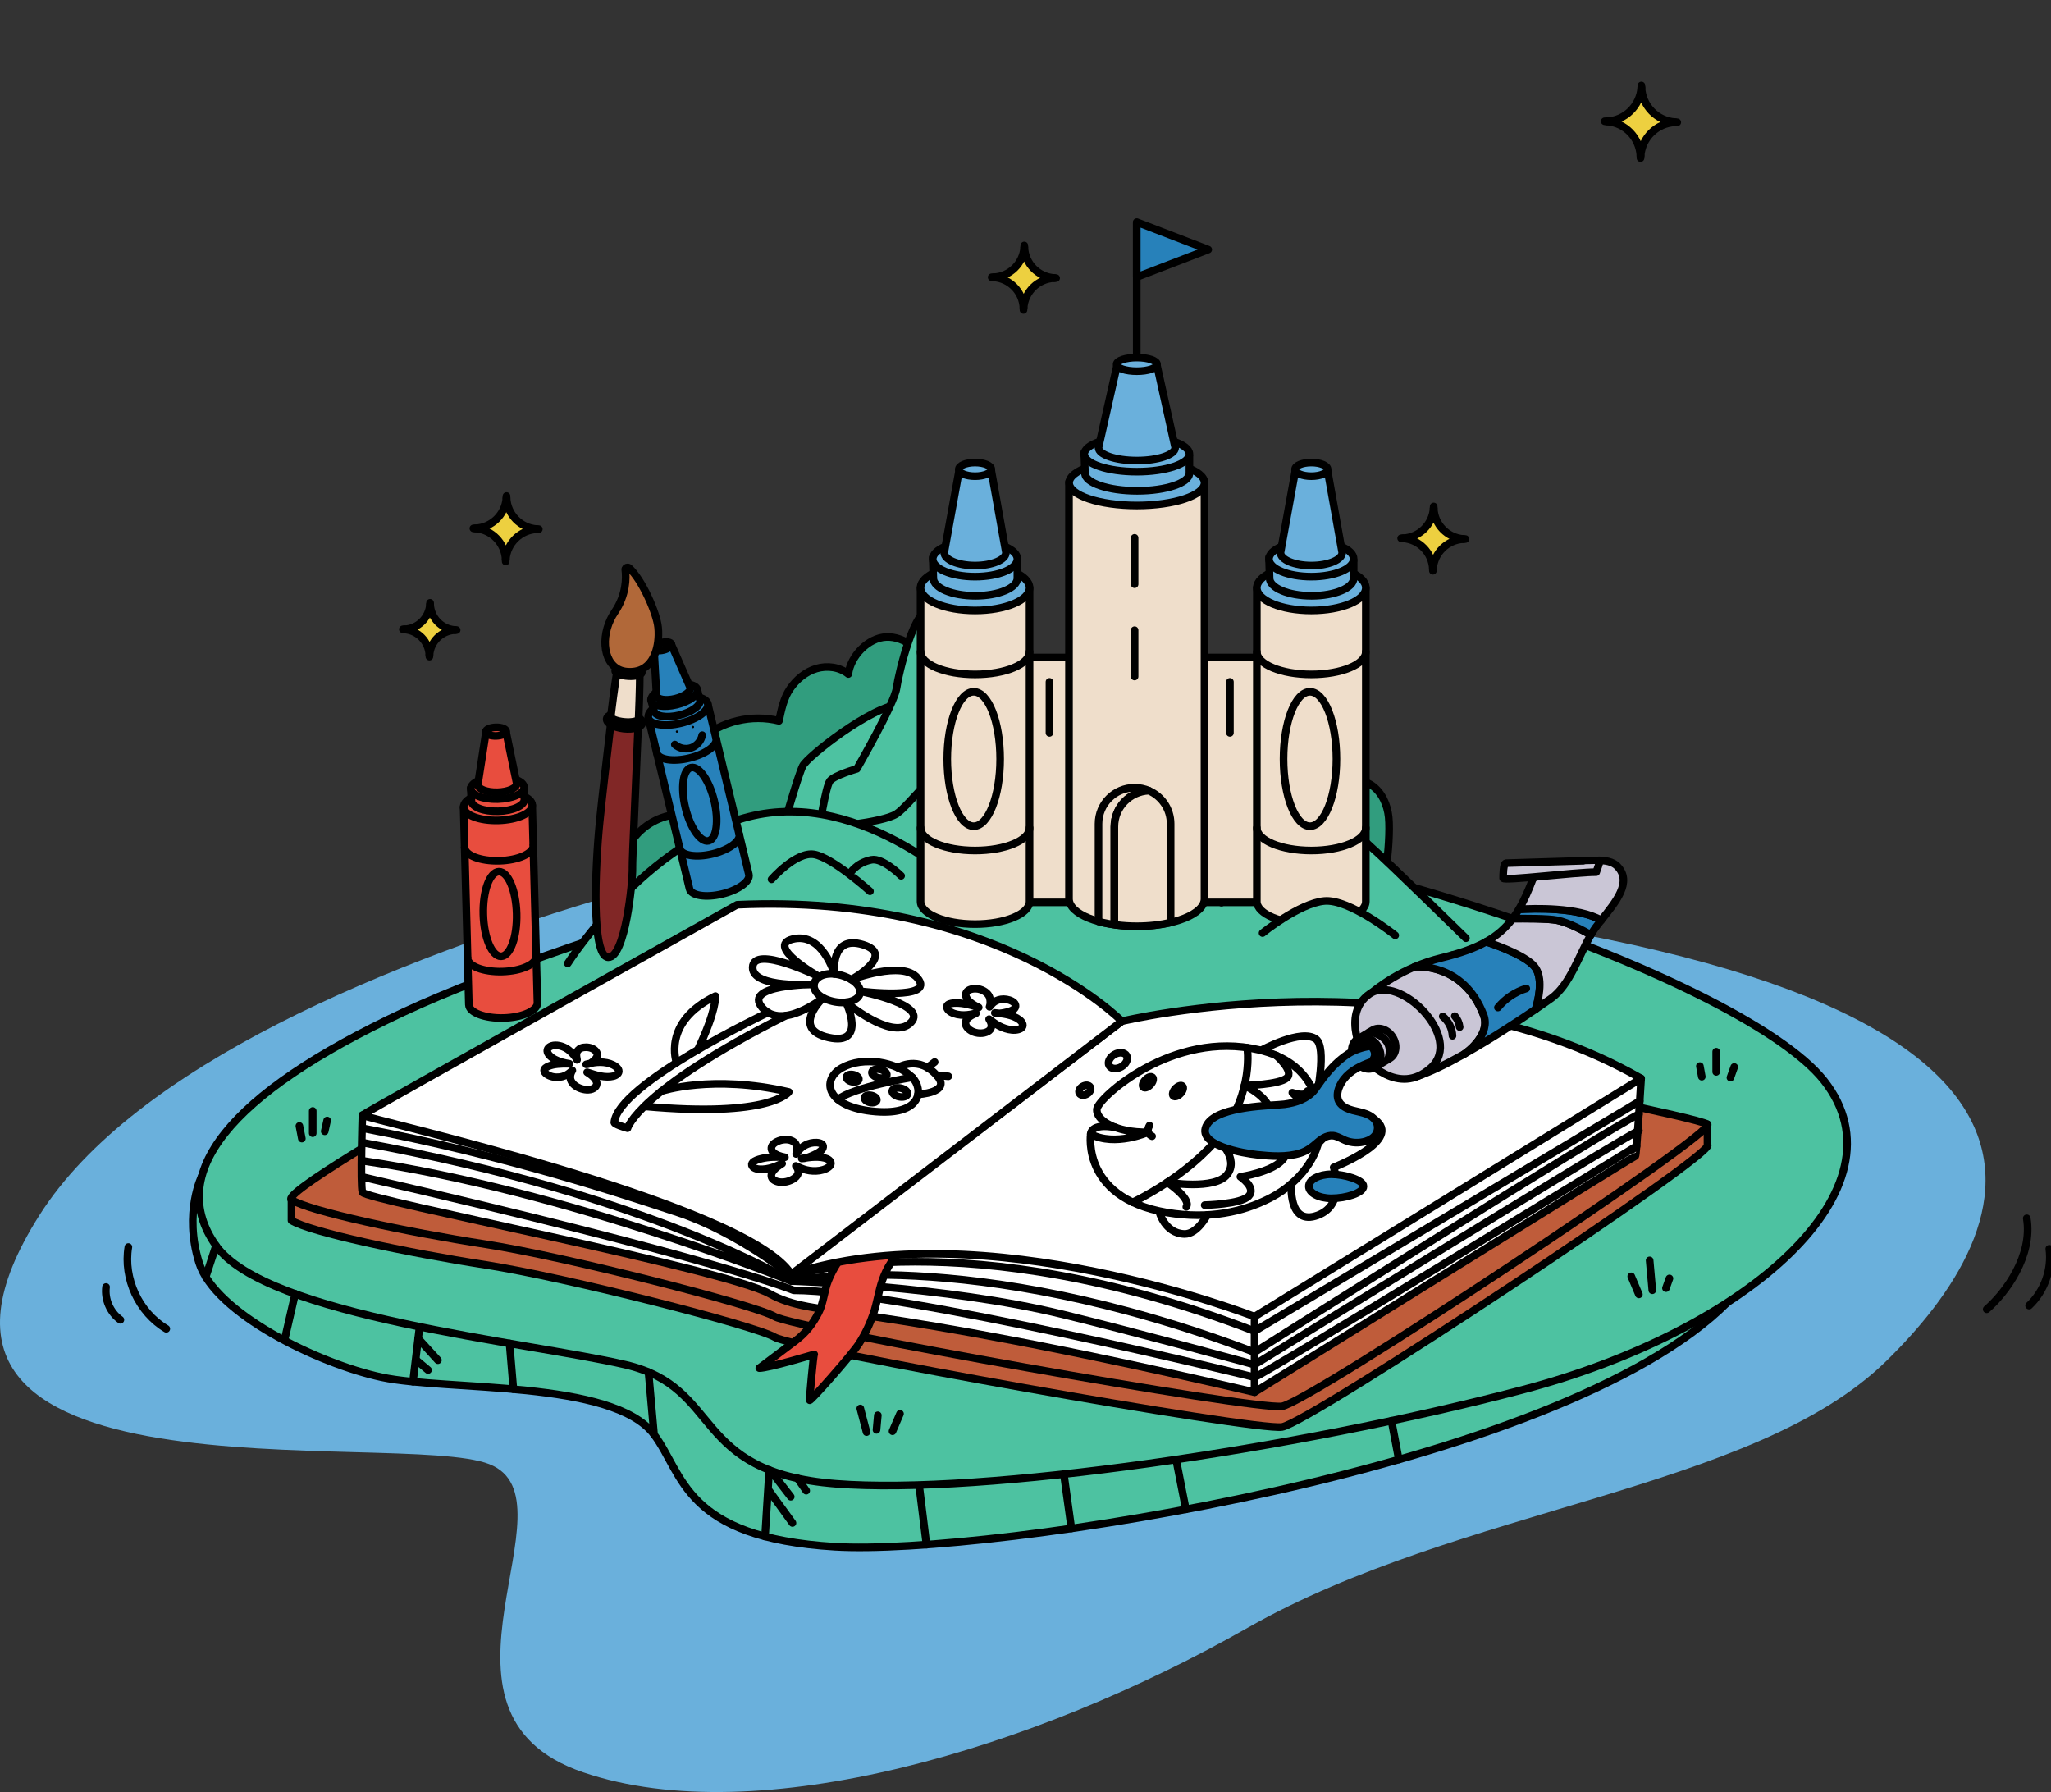 <svg width="538" height="470" viewBox="0 0 538 470" fill="none" xmlns="http://www.w3.org/2000/svg">
<rect x="0" y="0" width="538" height="470" fill="#333333" stroke="none"/>
<g clip-path="url(#clip0_136_451)">
<path id="coloring-coast-island-wave" d="M277.028 208.688C277.028 208.688 60.07 240.409 10.363 318.684C-39.345 396.965 104.636 374.667 128.355 384.011C152.069 393.356 107.042 449.213 152.957 464.827C198.873 480.441 271.478 458.683 327.282 426.92C383.086 395.158 459.85 391.05 494.677 357.071C529.497 323.092 564.096 258.089 353.282 236.241L277.028 208.688Z" fill="#6AB0DC">
    <animateTransform
      attributeName="transform"
      attributeType="XML"
      type="translate"
      values="8,0; 11,0; 8,0; 5,0; 8,0"
      dur="7.2s"
      repeatCount="indefinite"/>
    <animateTransform
      attributeName="transform"
      attributeType="XML"
      type="translate"
      values="0,0; 0,2; 0,0; 0,-2; 0,0"
      dur="9.8s"
      repeatCount="indefinite"
      additive="sum"/>
    <animateTransform
      attributeName="transform"
      attributeType="XML"
      type="rotate"
      values="0 269 335; 0.6 269 335; 0 269 335; -0.6 269 335; 0 269 335"
      dur="12.3s"
      repeatCount="indefinite"
      additive="sum"/>
</path>
<path d="M33.675 327.063C32.295 335.326 36.429 344.232 43.623 348.508" stroke="black" stroke-width="2" stroke-linecap="round" stroke-linejoin="round"/>
<path d="M27.818 337.547C27.404 340.808 28.904 344.243 31.58 346.153" stroke="black" stroke-width="2" stroke-linecap="round" stroke-linejoin="round"/>
<path d="M521.132 343.391C526.197 339.013 533.265 329.29 531.639 319.531" stroke="black" stroke-width="2" stroke-linecap="round" stroke-linejoin="round"/>
<path d="M532.251 342.419C536.242 338.678 538.282 332.954 537.55 327.531" stroke="black" stroke-width="2" stroke-linecap="round" stroke-linejoin="round"/>
<path d="M293.206 206.716C293.884 204.524 295.474 202.632 297.52 201.593C299.566 200.554 302.026 200.368 304.198 201.107C304.162 197.413 307.115 194.188 310.601 192.975C314.087 191.762 318.281 192.999 320.544 195.918C322.074 190.759 326.286 185.937 331.572 184.928C334.681 184.333 338.071 184.82 340.657 186.645C343.243 188.477 344.869 191.744 344.347 194.873C347.102 194.182 350.306 195.035 352.436 196.915C354.566 198.794 355.688 201.755 355.352 204.572C356.876 204.674 358.622 205.136 359.871 206.007C362.535 207.857 363.933 211.124 364.269 214.355C364.605 217.586 364.173 224.12 363.585 227.308C363.585 227.308 338.701 237.572 328.482 236.617C318.263 235.662 293.206 206.722 293.206 206.722V206.716Z" fill="#319D7E" stroke="black" stroke-width="2" stroke-linecap="round" stroke-linejoin="round"/>
<path d="M164.658 236.246C162.51 231.838 162.582 226.415 164.838 222.067C167.094 217.719 171.493 214.542 176.335 213.774C175.555 206.465 178.165 198.784 183.716 193.968C189.266 189.151 197.217 187.26 204.339 189.061C204.945 186.167 205.569 183.086 207.237 180.648C208.905 178.209 211.3 176.197 214.132 175.351C216.964 174.504 220.228 174.93 222.532 176.78C223.121 172.06 227.741 167.249 232.487 167.069C237.234 166.889 241.842 170.534 242.778 175.201C245.91 173.573 249.36 174.222 252.547 175.747C255.733 177.272 258.301 179.837 260.527 182.575C269.456 193.559 273.668 208.255 271.922 222.301L164.646 236.252L164.658 236.246Z" fill="#319D7E" stroke="black" stroke-width="2" stroke-linecap="round" stroke-linejoin="round"/>
<path d="M53.002 308.297C53.002 308.297 48.081 317.942 52.222 331.178C56.362 344.414 83.364 357.626 100.165 361.229C116.966 364.833 160.77 361.83 171.57 376.243C179.359 386.638 179.371 403.268 218.974 405.67C258.577 408.072 409.512 385.57 453.153 341.567C453.153 341.567 268.778 400.265 222.574 379.846C176.371 359.428 175.771 351.621 103.765 338.409C55.81 329.611 53.002 308.297 53.002 308.297Z" fill="#4DC2A1" stroke="black" stroke-width="2" stroke-linecap="round" stroke-linejoin="round"/>
<path d="M256.477 216.201C256.477 216.201 152.069 243.826 105.866 265.446C59.662 287.065 43.461 308.085 56.662 326.702C69.863 345.319 138.268 351.925 164.07 357.93C189.872 363.935 180.871 386.156 219.274 389.158C257.677 392.161 339.883 380.15 399.287 364.536C458.692 348.922 500.695 311.688 478.493 283.462C456.292 255.236 326.682 210.796 256.477 216.201Z" fill="#4DC2A1" stroke="black" stroke-width="2" stroke-linecap="round" stroke-linejoin="round"/>
<path d="M77.424 339.344L74.664 351.319" stroke="black" stroke-width="2" stroke-linecap="round" stroke-linejoin="round"/>
<path d="M110.06 347.969L108.326 362.388" stroke="black" stroke-width="2" stroke-linecap="round" stroke-linejoin="round"/>
<path d="M56.661 326.703L53.967 334.907" stroke="black" stroke-width="2" stroke-linecap="round" stroke-linejoin="round"/>
<path d="M133.66 352.344L134.668 364.349" stroke="black" stroke-width="2" stroke-linecap="round" stroke-linejoin="round"/>
<path d="M170.106 359.875L171.57 376.258" stroke="black" stroke-width="2" stroke-linecap="round" stroke-linejoin="round"/>
<path d="M201.765 385.531L200.679 402.989" stroke="black" stroke-width="2" stroke-linecap="round" stroke-linejoin="round"/>
<path d="M241.104 389.625L243.024 405.131" stroke="black" stroke-width="2" stroke-linecap="round" stroke-linejoin="round"/>
<path d="M279.056 386.625L281.03 400.876" stroke="black" stroke-width="2" stroke-linecap="round" stroke-linejoin="round"/>
<path d="M308.501 382.797L311.069 395.865" stroke="black" stroke-width="2" stroke-linecap="round" stroke-linejoin="round"/>
<path d="M365 372.625L366.927 382.799" stroke="black" stroke-width="2" stroke-linecap="round" stroke-linejoin="round"/>
<path d="M201.765 391L207.874 399.438" stroke="black" stroke-width="2" stroke-linecap="round" stroke-linejoin="round"/>
<path d="M202.473 386.156L207.418 392.552" stroke="black" stroke-width="2" stroke-linecap="round" stroke-linejoin="round"/>
<path d="M209.169 387.688L211.474 390.967" stroke="black" stroke-width="2" stroke-linecap="round" stroke-linejoin="round"/>
<path d="M109.688 351.063L114.866 356.738" stroke="black" stroke-width="2" stroke-linecap="round" stroke-linejoin="round"/>
<path d="M109.19 356.719L112.28 359.325" stroke="black" stroke-width="2" stroke-linecap="round" stroke-linejoin="round"/>
<path d="M205.774 215.892C205.774 215.892 209.374 203.28 210.574 200.878C211.774 198.476 228.588 185.096 236.376 184.663C247.177 184.063 280.179 224.299 291.58 232.707" fill="#4DC2A1"/>
<path d="M205.774 215.892C205.774 215.892 209.374 203.28 210.574 200.878C211.774 198.476 228.588 185.096 236.376 184.663C247.177 184.063 280.179 224.299 291.58 232.707" stroke="black" stroke-width="2" stroke-linecap="round" stroke-linejoin="round"/>
<path d="M384.527 246.072C384.527 246.072 364.185 226.11 359.385 221.906C354.585 217.702 349.184 206.892 341.984 207.493C334.783 208.094 334.783 216.501 321.636 233.899" fill="#4DC2A1"/>
<path d="M384.527 246.072C384.527 246.072 364.185 226.11 359.385 221.906C354.585 217.702 349.184 206.892 341.984 207.493C334.783 208.094 334.783 216.501 321.636 233.899" stroke="black" stroke-width="2" stroke-linecap="round" stroke-linejoin="round"/>
<path d="M266.978 205.685C265.778 203.283 248.377 161.245 244.176 160.044C239.976 158.843 235.776 176.259 235.176 180.462C234.576 184.666 224.765 201.644 224.765 201.644C224.765 201.644 218.842 203.343 217.708 204.815C216.574 206.286 214.774 217.696 214.774 218.897" fill="#4DC2A1"/>
<path d="M266.978 205.685C265.778 203.283 248.377 161.245 244.176 160.044C239.976 158.843 235.776 176.259 235.176 180.462C234.576 184.666 224.765 201.644 224.765 201.644C224.765 201.644 218.842 203.343 217.708 204.815C216.574 206.286 214.774 217.696 214.774 218.897" stroke="black" stroke-width="2" stroke-linecap="round" stroke-linejoin="round"/>
<path d="M215.974 217.087C215.974 217.087 231.521 215.837 235.152 213.459C238.776 211.081 246.576 199.671 254.977 196.067C263.378 192.464 291.58 208.078 296.98 211.682C301.582 214.75 320.4 236.748 320.4 236.748" fill="#4DC2A1"/>
<path d="M215.974 217.087C215.974 217.087 231.521 215.837 235.152 213.459C238.776 211.081 246.576 199.671 254.977 196.067C263.378 192.464 291.58 208.078 296.98 211.682C301.582 214.75 320.4 236.748 320.4 236.748" stroke="black" stroke-width="2" stroke-linecap="round" stroke-linejoin="round"/>
<path d="M148.925 252.682C148.925 252.682 171.877 216.793 201.879 213.19C231.881 209.587 258.583 238.113 258.583 238.113" fill="#4DC2A1"/>
<path d="M148.925 252.682C148.925 252.682 171.877 216.793 201.879 213.19C231.881 209.587 258.583 238.113 258.583 238.113" stroke="black" stroke-width="2" stroke-linecap="round" stroke-linejoin="round"/>
<path d="M202.383 230.628C202.383 230.628 208.762 223.283 213.568 224.094C218.374 224.905 228.203 233.757 228.203 233.757" fill="#4DC2A1"/>
<path d="M202.383 230.628C202.383 230.628 208.762 223.283 213.568 224.094C218.374 224.905 228.203 233.757 228.203 233.757" stroke="black" stroke-width="2" stroke-linecap="round" stroke-linejoin="round"/>
<path d="M236.376 229.709C236.376 229.709 231.575 224.905 228.575 225.505C224.459 226.328 222.875 229.217 222.875 229.217" fill="#4DC2A1"/>
<path d="M236.376 229.709C236.376 229.709 231.575 224.905 228.575 225.505C224.459 226.328 222.875 229.217 222.875 229.217" stroke="black" stroke-width="2" stroke-linecap="round" stroke-linejoin="round"/>
<path d="M269.264 172.438H331.651V236.666H269.498L269.264 172.438Z" fill="#EFDECB" stroke="black" stroke-width="2" stroke-linecap="round" stroke-linejoin="round"/>
<path d="M315.954 235.728C315.954 239.697 307.997 242.916 298.18 242.916C288.364 242.916 280.407 239.697 280.407 235.728V126.344H315.954V235.728Z" fill="#EFDECB" stroke="black" stroke-width="2" stroke-linecap="round" stroke-linejoin="round"/>
<path d="M298.18 95.782V58.5" stroke="black" stroke-width="2" stroke-linecap="round" stroke-linejoin="round"/>
<path id="coloring-coast-flag" d="M298.18 72.663V58.25L316.932 65.457L298.18 72.663Z" fill="#2781BA" stroke="black" stroke-width="2" stroke-linecap="round" stroke-linejoin="round" style="transform-origin: 298.18px 65.4px">
    <animateTransform
      attributeName="transform"
      attributeType="XML"
      type="translate"
      values="0,0; 0,-2; 0,-2.5; 0,0; 0,2; 0,0"
      dur="6.5s"
      repeatCount="indefinite"/>
    <animateTransform
      attributeName="transform"
      attributeType="XML"
      type="scale"
      values="1,1; 0.65,1; 0.8,1; 1,1; 0.65,1; 1,1"
      dur="5.5s"
      repeatCount="indefinite"
      additive="sum"/>
</path>
<path d="M292.317 216.809C292.317 211.723 296.332 207.585 301.36 207.369C300.208 206.87 298.942 206.594 297.61 206.594C292.389 206.594 288.153 210.828 288.153 216.059V241.678C289.641 242.086 291.291 242.411 293.049 242.621C292.803 242.561 292.551 242.501 292.311 242.435V216.815L292.317 216.809Z" fill="#EFDECB" stroke="black" stroke-width="2" stroke-linecap="round" stroke-linejoin="round"/>
<path d="M307.066 241.967V216.059C307.066 212.168 304.72 208.829 301.36 207.375C296.331 207.591 292.317 211.729 292.317 216.816V242.435C292.557 242.501 292.809 242.561 293.055 242.621C294.675 242.82 296.397 242.928 298.18 242.928C301.42 242.928 304.45 242.573 307.066 241.961V241.967Z" fill="#EFDECB" stroke="black" stroke-width="2" stroke-linecap="round" stroke-linejoin="round"/>
<path d="M297.616 141.063V153.218" stroke="black" stroke-width="2" stroke-linecap="round" stroke-linejoin="round"/>
<path d="M297.616 165.281V177.437" stroke="black" stroke-width="2" stroke-linecap="round" stroke-linejoin="round"/>
<path d="M298.204 132.579C308.01 132.579 315.96 129.917 315.96 126.633C315.96 123.35 308.01 120.688 298.204 120.688C288.398 120.688 280.449 123.35 280.449 126.633C280.449 129.917 288.398 132.579 298.204 132.579Z" fill="#6AB0DC" stroke="black" stroke-width="2" stroke-linecap="round" stroke-linejoin="round"/>
<path d="M284.607 124.115C284.607 126.668 290.739 128.734 298.3 128.734C305.86 128.734 311.993 126.668 311.993 124.115V119.497L284.415 118.656L284.607 124.115Z" fill="#6AB0DC" stroke="black" stroke-width="2" stroke-linecap="round" stroke-linejoin="round"/>
<path d="M298.205 123.705C305.82 123.705 311.994 121.638 311.994 119.087C311.994 116.537 305.82 114.469 298.205 114.469C290.589 114.469 284.416 116.537 284.416 119.087C284.416 121.638 290.589 123.705 298.205 123.705Z" fill="#6AB0DC" stroke="black" stroke-width="2" stroke-linecap="round" stroke-linejoin="round"/>
<path d="M303.508 96H292.977L288.153 117.404C288.153 119.277 292.653 120.797 298.21 120.797C303.766 120.797 308.267 119.277 308.267 117.41L303.52 96.006L303.508 96Z" fill="#6AB0DC" stroke="black" stroke-width="2" stroke-linecap="round" stroke-linejoin="round"/>
<path d="M298.205 97.361C301.134 97.361 303.509 96.559 303.509 95.571C303.509 94.583 301.134 93.781 298.205 93.781C295.275 93.781 292.9 94.583 292.9 95.571C292.9 96.559 295.275 97.361 298.205 97.361Z" fill="#6AB0DC" stroke="black" stroke-width="2" stroke-linecap="round" stroke-linejoin="round"/>
<path d="M275.289 178.844V192.218" stroke="black" stroke-width="2" stroke-linecap="round" stroke-linejoin="round"/>
<path d="M270.062 236.426C270.062 239.711 263.666 242.371 255.769 242.371C247.879 242.371 241.476 239.711 241.476 236.426V154.157H270.062V236.426Z" fill="#EFDECB" stroke="black" stroke-width="2" stroke-linecap="round" stroke-linejoin="round"/>
<path d="M255.769 160.11C263.663 160.11 270.062 157.448 270.062 154.164C270.062 150.881 263.663 148.219 255.769 148.219C247.875 148.219 241.476 150.881 241.476 154.164C241.476 157.448 247.875 160.11 255.769 160.11Z" fill="#6AB0DC" stroke="black" stroke-width="2" stroke-linecap="round" stroke-linejoin="round"/>
<path d="M270.062 217.125C270.062 220.41 263.666 223.071 255.769 223.071C247.879 223.071 241.476 220.41 241.476 217.125" stroke="black" stroke-width="2" stroke-linecap="round" stroke-linejoin="round"/>
<path d="M270.062 170.938C270.062 174.223 263.666 176.883 255.769 176.883C247.879 176.883 241.476 174.223 241.476 170.938" stroke="black" stroke-width="2" stroke-linecap="round" stroke-linejoin="round"/>
<path d="M244.824 151.647C244.824 154.199 249.763 156.265 255.847 156.265C261.932 156.265 266.87 154.199 266.87 151.647V147.029L244.668 146.188L244.824 151.647Z" fill="#6AB0DC" stroke="black" stroke-width="2" stroke-linecap="round" stroke-linejoin="round"/>
<path d="M255.769 151.237C261.9 151.237 266.87 149.169 266.87 146.618C266.87 144.068 261.9 142 255.769 142C249.638 142 244.668 144.068 244.668 146.618C244.668 149.169 249.638 151.237 255.769 151.237Z" fill="#6AB0DC" stroke="black" stroke-width="2" stroke-linecap="round" stroke-linejoin="round"/>
<path d="M260.041 123.531H251.562L247.68 144.935C247.68 146.809 251.304 148.328 255.775 148.328C260.245 148.328 263.869 146.809 263.869 144.941L260.047 123.538L260.041 123.531Z" fill="#6AB0DC" stroke="black" stroke-width="2" stroke-linecap="round" stroke-linejoin="round"/>
<path d="M255.415 216.69C259.245 216.69 262.351 208.798 262.351 199.064C262.351 189.329 259.245 181.438 255.415 181.438C251.584 181.438 248.478 189.329 248.478 199.064C248.478 208.798 251.584 216.69 255.415 216.69Z" stroke="black" stroke-width="2" stroke-miterlimit="10" stroke-linecap="round"/>
<path d="M255.769 124.892C258.129 124.892 260.041 124.091 260.041 123.102C260.041 122.114 258.129 121.313 255.769 121.313C253.41 121.313 251.497 122.114 251.497 123.102C251.497 124.091 253.41 124.892 255.769 124.892Z" fill="#6AB0DC" stroke="black" stroke-width="2" stroke-linecap="round" stroke-linejoin="round"/>
<path d="M358.269 236.426C358.269 239.711 351.873 242.371 343.976 242.371C336.086 242.371 329.683 239.711 329.683 236.426V154.157H358.269V236.426Z" fill="#EFDECB" stroke="black" stroke-width="2" stroke-linecap="round" stroke-linejoin="round"/>
<path d="M343.976 160.11C351.87 160.11 358.269 157.448 358.269 154.164C358.269 150.881 351.87 148.219 343.976 148.219C336.082 148.219 329.683 150.881 329.683 154.164C329.683 157.448 336.082 160.11 343.976 160.11Z" fill="#6AB0DC" stroke="black" stroke-width="2" stroke-linecap="round" stroke-linejoin="round"/>
<path d="M358.269 217.125C358.269 220.41 351.873 223.071 343.976 223.071C336.086 223.071 329.683 220.41 329.683 217.125" stroke="black" stroke-width="2" stroke-linecap="round" stroke-linejoin="round"/>
<path d="M358.269 170.938C358.269 174.223 351.873 176.883 343.976 176.883C336.086 176.883 329.683 174.223 329.683 170.938" stroke="black" stroke-width="2" stroke-linecap="round" stroke-linejoin="round"/>
<path d="M333.032 151.647C333.032 154.199 337.97 156.265 344.054 156.265C350.139 156.265 355.077 154.199 355.077 151.647V147.029L332.875 146.188L333.032 151.647Z" fill="#6AB0DC" stroke="black" stroke-width="2" stroke-linecap="round" stroke-linejoin="round"/>
<path d="M343.976 151.237C350.107 151.237 355.077 149.169 355.077 146.618C355.077 144.068 350.107 142 343.976 142C337.845 142 332.875 144.068 332.875 146.618C332.875 149.169 337.845 151.237 343.976 151.237Z" fill="#6AB0DC" stroke="black" stroke-width="2" stroke-linecap="round" stroke-linejoin="round"/>
<path d="M348.248 123.531H339.769L335.887 144.935C335.887 146.809 339.511 148.328 343.982 148.328C348.452 148.328 352.076 146.809 352.076 144.941L348.254 123.538L348.248 123.531Z" fill="#6AB0DC" stroke="black" stroke-width="2" stroke-linecap="round" stroke-linejoin="round"/>
<path d="M343.622 216.69C347.453 216.69 350.558 208.798 350.558 199.064C350.558 189.329 347.453 181.438 343.622 181.438C339.791 181.438 336.685 189.329 336.685 199.064C336.685 208.798 339.791 216.69 343.622 216.69Z" stroke="black" stroke-width="2" stroke-miterlimit="10" stroke-linecap="round"/>
<path d="M343.976 124.892C346.336 124.892 348.248 124.091 348.248 123.102C348.248 122.114 346.336 121.313 343.976 121.313C341.617 121.313 339.704 122.114 339.704 123.102C339.704 124.091 341.617 124.892 343.976 124.892Z" fill="#6AB0DC" stroke="black" stroke-width="2" stroke-linecap="round" stroke-linejoin="round"/>
<path d="M322.62 178.844V192.218" stroke="black" stroke-width="2" stroke-linecap="round" stroke-linejoin="round"/>
<path d="M140.98 263.01C141.034 265.076 137.05 266.859 132.082 266.992C127.113 267.124 123.039 265.556 122.985 263.49L121.605 211.699L139.6 211.219L140.98 263.01Z" fill="#E84D3E" stroke="black" stroke-width="2" stroke-linecap="round" stroke-linejoin="round"/>
<path d="M130.719 215.177C135.688 215.044 139.672 213.262 139.617 211.197C139.562 209.131 135.489 207.564 130.519 207.697C125.55 207.83 121.567 209.612 121.622 211.678C121.677 213.743 125.75 215.31 130.719 215.177Z" fill="#E84D3E" stroke="black" stroke-width="2" stroke-linecap="round" stroke-linejoin="round"/>
<path d="M140.656 250.844C140.71 252.91 136.726 254.693 131.757 254.825C126.789 254.957 122.715 253.39 122.661 251.324" fill="#E84D3E"/>
<path d="M140.656 250.844C140.71 252.91 136.726 254.693 131.757 254.825C126.789 254.957 122.715 253.39 122.661 251.324" stroke="black" stroke-width="2" stroke-linecap="round" stroke-linejoin="round"/>
<path d="M139.882 221.781C139.936 223.847 135.951 225.631 130.983 225.763C126.015 225.895 121.94 224.328 121.886 222.262" fill="#E84D3E"/>
<path d="M139.882 221.781C139.936 223.847 135.951 225.631 130.983 225.763C126.015 225.895 121.94 224.328 121.886 222.262" stroke="black" stroke-width="2" stroke-linecap="round" stroke-linejoin="round"/>
<path d="M123.669 210.06C123.711 211.664 126.855 212.883 130.684 212.781C134.512 212.679 137.59 211.297 137.548 209.688L137.47 206.781L123.477 206.625L123.663 210.06H123.669Z" fill="#E84D3E" stroke="black" stroke-width="2" stroke-linecap="round" stroke-linejoin="round"/>
<path d="M130.57 209.593C134.43 209.49 137.524 208.105 137.481 206.501C137.438 204.896 134.275 203.679 130.415 203.782C126.556 203.885 123.462 205.27 123.505 206.874C123.548 208.479 126.711 209.696 130.57 209.593Z" fill="#E84D3E" stroke="black" stroke-width="2" stroke-linecap="round" stroke-linejoin="round"/>
<path d="M132.778 192.094L127.437 192.238L125.349 205.78C125.379 206.957 127.689 207.852 130.504 207.78C133.318 207.708 135.574 206.687 135.544 205.51L132.778 192.1V192.094Z" fill="#E84D3E" stroke="black" stroke-width="2" stroke-linecap="round" stroke-linejoin="round"/>
<path d="M131.448 250.818C133.86 250.753 135.682 245.732 135.519 239.601C135.355 233.471 133.267 228.553 130.856 228.618C128.444 228.682 126.621 233.704 126.785 239.835C126.949 245.965 129.036 250.882 131.448 250.818Z" fill="#E84D3E" stroke="black" stroke-width="2" stroke-linecap="round" stroke-linejoin="round"/>
<path d="M130.128 193.014C131.612 192.974 132.802 192.436 132.785 191.813C132.768 191.19 131.552 190.717 130.068 190.756C128.583 190.796 127.394 191.333 127.41 191.957C127.427 192.58 128.644 193.053 130.128 193.014Z" fill="#E84D3E" stroke="black" stroke-width="2" stroke-linecap="round" stroke-linejoin="round"/>
<path d="M196.431 229.354C196.863 231.144 193.724 233.432 189.428 234.471C185.132 235.51 181.298 234.897 180.865 233.107L170.077 188.301L185.648 184.547L196.437 229.354H196.431Z" fill="#2781BA" stroke="black" stroke-width="2" stroke-linecap="round" stroke-linejoin="round"/>
<path d="M178.647 189.666C182.945 188.63 186.08 186.339 185.649 184.549C185.218 182.759 181.385 182.149 177.087 183.186C172.789 184.222 169.655 186.513 170.085 188.303C170.516 190.093 174.35 190.703 178.647 189.666Z" fill="#2781BA" stroke="black" stroke-width="2" stroke-linecap="round" stroke-linejoin="round"/>
<path d="M193.898 218.844C194.33 220.634 191.191 222.922 186.895 223.961C182.599 225 178.765 224.387 178.333 222.597" fill="#2781BA"/>
<path d="M193.898 218.844C194.33 220.634 191.191 222.922 186.895 223.961C182.599 225 178.765 224.387 178.333 222.597" stroke="black" stroke-width="2" stroke-linecap="round" stroke-linejoin="round"/>
<path d="M187.844 193.703C188.276 195.493 185.138 197.781 180.841 198.82C176.545 199.859 172.711 199.246 172.279 197.457" fill="#2781BA"/>
<path d="M187.844 193.703C188.276 195.493 185.138 197.781 180.841 198.82C176.545 199.859 172.711 199.246 172.279 197.457" stroke="black" stroke-width="2" stroke-linecap="round" stroke-linejoin="round"/>
<path d="M171.57 186.505C171.906 187.892 174.864 188.373 178.177 187.574C181.495 186.775 183.907 184.998 183.577 183.61L182.971 181.094L170.766 183.55L171.564 186.499L171.57 186.505Z" fill="#2781BA" stroke="black" stroke-width="2" stroke-linecap="round" stroke-linejoin="round"/>
<path d="M177.483 184.825C180.821 184.02 183.255 182.241 182.921 180.851C182.586 179.461 179.609 178.987 176.271 179.793C172.934 180.598 170.499 182.377 170.834 183.767C171.169 185.156 174.146 185.63 177.483 184.825Z" fill="#2781BA" stroke="black" stroke-width="2" stroke-linecap="round" stroke-linejoin="round"/>
<path d="M176.167 169.194L171.546 170.305L172.236 182.472C172.482 183.493 174.655 183.841 177.091 183.253C179.527 182.664 181.303 181.361 181.057 180.346L176.167 169.188V169.194Z" fill="#2781BA" stroke="black" stroke-width="2" stroke-linecap="round" stroke-linejoin="round"/>
<path d="M185.873 220.531C187.96 220.027 188.617 215.319 187.34 210.015C186.063 204.711 183.335 200.819 181.247 201.323C179.16 201.826 178.503 206.534 179.78 211.839C181.057 217.143 183.785 221.034 185.873 220.531Z" fill="#2781BA" stroke="black" stroke-width="2" stroke-linecap="round" stroke-linejoin="round"/>
<path d="M174.033 170.483C175.318 170.173 176.255 169.485 176.126 168.946C175.996 168.408 174.849 168.223 173.563 168.533C172.278 168.843 171.341 169.531 171.471 170.069C171.6 170.607 172.747 170.793 174.033 170.483Z" fill="#2781BA" stroke="black" stroke-width="2" stroke-linecap="round" stroke-linejoin="round"/>
<path d="M177.013 195.275C178.165 196.29 179.869 196.632 181.321 196.134C182.774 195.635 183.914 194.32 184.196 192.813" stroke="black" stroke-width="2" stroke-linecap="round" stroke-linejoin="round"/>
<ellipse cx="177.571" cy="191.879" rx="0.3" ry="0.3" fill="black"/>
<ellipse cx="181.771" cy="190.676" rx="0.3" ry="0.3" fill="black"/>
<path d="M331.182 244.716C331.182 244.716 340.783 236.909 347.383 236.309C353.984 235.708 365.985 245.317 365.985 245.317" fill="#4DC2A1"/>
<path d="M331.182 244.716C331.182 244.716 340.783 236.909 347.383 236.309C353.984 235.708 365.985 245.317 365.985 245.317" stroke="black" stroke-width="2" stroke-linecap="round" stroke-linejoin="round"/>
<path d="M76.464 320.098C81.264 323.101 106.466 328.506 127.461 331.755C148.457 335.004 198.273 347.723 203.241 350.726C208.209 353.729 329.082 375.349 336.283 374.256C343.483 373.163 450.891 302.082 447.891 300.28V294.875L76.464 314.693V320.098Z" fill="#BF5C3A" stroke="black" stroke-width="2" stroke-linecap="round" stroke-linejoin="round"/>
<path d="M397.445 283.806C397.445 283.806 444.891 293.066 447.891 294.868C450.891 296.669 343.483 367.756 336.283 368.843C329.082 369.93 208.209 348.316 203.241 345.314C198.273 342.311 148.457 329.597 127.461 326.342C106.466 323.093 81.264 317.689 76.464 314.686C71.663 311.683 191.156 246.62 193.814 245.221C196.473 243.821 313.523 273.056 313.523 273.056L397.445 283.8V283.806Z" fill="#BF5C3A" stroke="black" stroke-width="2" stroke-linecap="round" stroke-linejoin="round"/>
<path d="M95.065 292.468C95.065 292.468 94.465 310.713 95.065 312.701C95.665 314.689 189.872 332.705 201.873 339.311C213.874 345.917 222.875 340.512 329.082 365.135C329.082 365.135 428.624 303.17 428.96 303.224C429.296 303.278 430.49 282.86 430.49 282.86L95.065 292.468Z" fill="white" stroke="black" stroke-width="2" stroke-linecap="round" stroke-linejoin="round"/>
<path d="M329.083 345.313V365.131" stroke="black" stroke-width="2" stroke-linecap="round" stroke-linejoin="round"/>
<path d="M430.124 288.781L329.082 349.124C253.477 319.914 207.573 334.615 207.573 334.615C207.573 334.615 193.394 323.145 177.835 318.01C162.27 312.875 132.268 302.96 95.065 295.904" stroke="black" stroke-width="2" stroke-linecap="round" stroke-linejoin="round"/>
<path d="M429.902 292.25C423.314 295.043 329.083 354.659 329.083 354.659C254.077 326.181 207.574 335.994 207.574 335.994C207.574 335.994 247.849 337.195 278.679 344.702C297.142 349.194 329.083 357.914 329.083 357.914C329.083 357.914 425.714 298.238 429.902 296.544" stroke="black" stroke-width="2" stroke-linecap="round" stroke-linejoin="round"/>
<path d="M429.296 300.594C429.296 300.594 330.888 360.901 329.088 361.219C329.088 361.219 236.381 338.416 208.179 338.416C208.179 338.416 187.778 330.009 95.071 308.689" stroke="black" stroke-width="2" stroke-linecap="round" stroke-linejoin="round"/>
<path d="M95.065 304.44C148.469 312.212 207.573 336.005 207.573 336.005C207.573 336.005 170.671 313.485 95.065 299.672" stroke="black" stroke-width="2" stroke-linecap="round" stroke-linejoin="round"/>
<path d="M199.172 358.816C199.172 358.816 204.567 354.75 208.659 351.657C211.395 349.585 213.171 347.297 214.72 344.277C216.052 341.682 216.154 338.632 217.252 335.899C218.602 332.542 220.63 329.461 223.18 326.897C224.482 325.588 225.916 324.417 227.464 323.414C229.127 322.339 230.489 322.044 232.421 321.696C235.295 321.18 238.445 320.855 241.32 321.57C242.052 321.75 243.69 322.122 243.906 323.023C243.906 323.041 243.894 323.071 243.882 323.089C243.468 323.684 241.998 324.158 241.392 324.543C239.885 325.498 238.475 326.597 237.035 327.636C234.305 329.593 232.547 332.662 231.455 335.785C230.459 338.65 230.087 341.658 229.109 344.535C228.167 347.291 226.9 349.934 225.328 352.384C223.486 355.255 212.373 367.83 212.373 367.23C212.373 366.527 213.351 355.273 213.573 355.219C213.465 355.243 201.573 358.822 199.172 358.822V358.816Z" fill="#E84D3E" stroke="black" stroke-width="2" stroke-linecap="round" stroke-linejoin="round"/>
<path d="M207.573 334.204C206.457 334.576 294.28 267.843 294.28 267.843C294.28 267.843 371.686 249.226 430.49 282.857L329.082 345.314C329.082 345.314 257.677 317.448 207.573 334.204Z" fill="white" stroke="black" stroke-width="2" stroke-linecap="round" stroke-linejoin="round"/>
<path d="M294.28 267.843C294.28 267.843 261.277 234.213 193.358 237.293C193.358 237.293 95.665 291.865 95.065 292.466C94.465 293.066 195.872 315.527 207.573 334.204L294.28 267.843Z" fill="white" stroke="black" stroke-width="2" stroke-linecap="round" stroke-linejoin="round"/>
<path d="M224.98 261.614C223.444 263.187 219.676 263.374 216.567 262.022C213.459 260.671 212.745 258.275 214.287 256.702C215.829 255.128 219.034 254.972 222.142 256.323C225.25 257.674 226.522 260.047 224.986 261.62L224.98 261.614Z" stroke="black" stroke-width="2" stroke-linecap="round" stroke-linejoin="round"/>
<path d="M225.628 259.978C225.628 259.978 245.724 262.512 240.659 256.501C236.699 251.804 223.324 256.927 223.324 256.927C223.324 256.927 235.103 250.435 226.384 247.763C217.666 245.09 218.878 255.444 218.878 255.444C218.878 255.444 215.698 244.31 207.855 246.322C200.702 248.153 214.821 256.146 214.821 256.146C214.821 256.146 197.594 247.649 197.432 253.708C197.282 259.329 213.531 258.164 213.531 258.164C213.531 258.164 194.66 258.194 199.934 264.278C205.209 270.361 215.896 261.732 215.896 261.732C215.896 261.732 207.267 269.899 217.384 272.127C227.5 274.355 221.92 262.873 221.92 262.873C221.92 262.873 233.477 272.619 238.499 268.572C244.566 263.683 225.634 259.99 225.634 259.99L225.628 259.978Z" stroke="black" stroke-width="2" stroke-linecap="round" stroke-linejoin="round"/>
<path d="M201.47 265.563C201.47 265.563 162 284.21 161.135 294.395C161.135 294.395 160.955 294.858 164.61 295.903C164.61 295.903 167.25 285.946 206.205 266.344" stroke="black" stroke-width="2" stroke-linecap="round" stroke-linejoin="round"/>
<path d="M177.475 278.72C177.493 278.768 173.491 268.09 187.664 261.25C187.664 261.25 187.97 265.04 183.02 275.357" stroke="black" stroke-width="2" stroke-linecap="round" stroke-linejoin="round"/>
<path d="M173.515 286.177C173.515 286.177 186.86 281.739 206.907 286.388C206.907 286.388 202.341 293.216 168.99 290.165" stroke="black" stroke-width="2" stroke-linecap="round" stroke-linejoin="round"/>
<path d="M153.761 279.154C154.577 279.136 155.093 278.764 155.519 278.403C156.077 277.929 156.599 277.412 156.671 276.782C156.743 276.151 156.251 275.371 155.243 274.956C154.337 274.578 153.203 274.584 152.471 274.866C151.739 275.148 151.361 275.671 151.247 276.229C151.133 276.788 151.247 277.388 151.367 277.977C150.965 277.148 150.197 276.265 149.321 275.515C148.445 274.764 146.987 274.127 145.654 274.158C144.37 274.182 143.512 274.854 143.554 275.635C143.596 276.416 144.424 277.256 145.546 277.851C146.669 278.445 148.037 278.806 149.375 278.998C149.243 278.998 149.111 278.998 148.979 278.998C147.143 278.98 145.312 279.064 143.95 279.616C143.308 279.875 142.726 280.241 142.72 280.758C142.72 281.436 143.818 282.175 144.988 282.415C146.158 282.661 147.317 282.493 148.157 282.139C148.997 281.784 149.573 281.262 150.137 280.746C149.759 281.346 149.525 282.067 149.609 282.769C149.693 283.472 150.143 284.229 151.007 284.835C151.871 285.442 153.167 285.868 154.307 285.82C155.837 285.76 156.707 284.859 156.515 283.904C156.323 282.95 155.273 281.995 154.007 281.232C155.135 281.592 156.347 282.013 157.517 282.229C158.687 282.445 159.911 282.505 160.872 282.253C161.832 282.001 162.474 281.406 162.288 280.709C162.102 280.019 161.13 279.34 160.019 278.974C158.909 278.608 157.691 278.53 156.605 278.614C155.519 278.698 154.733 278.92 153.767 279.148L153.761 279.154Z" stroke="black" stroke-width="2" stroke-linecap="round" stroke-linejoin="round"/>
<path d="M260.959 265.658C261.787 265.887 262.615 265.766 263.348 265.622C264.302 265.43 265.256 265.202 265.862 264.752C266.468 264.301 266.624 263.568 265.97 262.95C265.382 262.397 264.248 262.061 263.276 262.055C262.303 262.049 261.493 262.331 260.911 262.716C260.329 263.1 259.945 263.586 259.567 264.067C259.861 263.322 259.837 262.433 259.591 261.605C259.345 260.776 258.427 259.863 257.071 259.485C255.763 259.118 254.353 259.365 253.735 259.965C253.117 260.566 253.243 261.443 253.867 262.223C254.485 263.004 255.553 263.689 256.729 264.229C256.597 264.187 256.465 264.145 256.333 264.109C254.515 263.544 252.625 263.058 250.795 263.07C249.936 263.07 249.048 263.172 248.61 263.556C248.034 264.067 248.52 264.95 249.48 265.484C250.441 266.019 251.737 266.241 252.871 266.223C254.005 266.205 255.019 265.989 256.015 265.772C255.133 266.109 254.299 266.577 253.789 267.13C253.285 267.682 253.099 268.385 253.447 269.099C253.795 269.814 254.743 270.523 255.913 270.829C257.491 271.243 259.111 270.829 259.717 270.054C260.323 269.28 260.083 268.247 259.459 267.298C260.281 267.904 261.133 268.589 262.123 269.099C263.113 269.61 264.284 270.024 265.448 270.126C266.612 270.228 267.752 269.976 268.154 269.394C268.55 268.817 268.154 268.018 267.344 267.412C266.54 266.805 265.394 266.379 264.242 266.115C263.089 265.851 262.117 265.778 260.959 265.664V265.658Z" stroke="black" stroke-width="2" stroke-linecap="round" stroke-linejoin="round"/>
<path d="M210.303 303.848C211.161 303.866 212.025 303.536 212.781 303.218C213.771 302.798 214.767 302.341 215.385 301.753C216.003 301.164 216.171 300.425 215.487 299.999C214.869 299.615 213.693 299.573 212.685 299.807C211.677 300.041 210.831 300.515 210.231 301.026C209.631 301.536 209.229 302.101 208.839 302.659C209.139 301.873 209.109 301.02 208.845 300.287C208.581 299.555 207.621 298.906 206.216 298.876C204.86 298.852 203.39 299.44 202.754 300.167C202.118 300.894 202.256 301.711 202.904 302.305C203.552 302.9 204.662 303.29 205.886 303.524C205.748 303.518 205.616 303.512 205.478 303.506C203.582 303.416 201.614 303.422 199.718 303.885C198.824 304.101 197.9 304.419 197.456 304.893C196.862 305.524 197.372 306.251 198.374 306.527C199.376 306.803 200.726 306.689 201.902 306.395C203.078 306.101 204.134 305.638 205.166 305.182C204.254 305.722 203.384 306.383 202.862 307.037C202.34 307.692 202.154 308.419 202.52 309.013C202.886 309.608 203.87 310.058 205.094 310.064C206.739 310.07 208.419 309.265 209.043 308.371C209.667 307.476 209.409 306.545 208.755 305.788C209.613 306.167 210.507 306.611 211.533 306.857C212.559 307.103 213.783 307.206 214.995 307.013C216.207 306.821 217.389 306.293 217.803 305.638C218.211 304.99 217.791 304.317 216.951 303.939C216.111 303.56 214.917 303.434 213.717 303.464C212.517 303.494 211.509 303.674 210.303 303.848Z" stroke="black" stroke-width="2" stroke-linecap="round" stroke-linejoin="round"/>
<path d="M239.309 282.573C235.223 278.447 226.396 276.964 220.852 280.063C215.313 283.161 216.531 290.47 229.708 291.539C241.985 292.53 242.255 285.552 239.303 282.573H239.309Z" stroke="black" stroke-width="2" stroke-linecap="round" stroke-linejoin="round"/>
<path d="M239.309 282.563C239.309 282.563 223.792 285.091 219.801 288.364" stroke="black" stroke-width="2" stroke-linecap="round" stroke-linejoin="round"/>
<path d="M232.626 282.006C232.758 281.4 231.991 280.718 230.913 280.482C229.834 280.247 228.853 280.547 228.721 281.153C228.589 281.759 229.356 282.441 230.434 282.677C231.512 282.912 232.493 282.612 232.626 282.006Z" stroke="black" stroke-width="2" stroke-linecap="round" stroke-linejoin="round"/>
<path d="M225.285 283.138C225.395 282.632 224.757 282.064 223.86 281.868C222.964 281.672 222.147 281.923 222.037 282.429C221.927 282.934 222.564 283.503 223.461 283.699C224.358 283.895 225.175 283.644 225.285 283.138Z" stroke="black" stroke-width="2" stroke-linecap="round" stroke-linejoin="round"/>
<path d="M230.006 288.576C230.117 288.07 229.479 287.501 228.582 287.306C227.685 287.11 226.869 287.361 226.759 287.866C226.648 288.372 227.286 288.94 228.183 289.136C229.08 289.332 229.896 289.081 230.006 288.576Z" stroke="black" stroke-width="2" stroke-linecap="round" stroke-linejoin="round"/>
<path d="M238.052 286.956C238.187 286.337 237.401 285.64 236.297 285.399C235.193 285.158 234.188 285.464 234.053 286.083C233.918 286.702 234.704 287.399 235.808 287.64C236.912 287.881 237.917 287.575 238.052 286.956Z" stroke="black" stroke-width="2" stroke-linecap="round" stroke-linejoin="round"/>
<path d="M235.504 280.016C235.504 280.016 241.049 276.539 245.891 282.256C249.581 286.61 240.803 287.037 240.803 287.037" stroke="black" stroke-width="2" stroke-linecap="round" stroke-linejoin="round"/>
<path d="M243.269 280.006C243.887 279.532 244.547 279.022 245.171 278.547" stroke="black" stroke-width="2" stroke-linecap="round" stroke-linejoin="round"/>
<path d="M245.694 282.031L248.766 282.29" stroke="black" stroke-width="2" stroke-linecap="round" stroke-linejoin="round"/>
<path d="M286.108 297.451C286.108 297.451 283.467 315.24 308.201 318.332C319.128 319.702 327.571 317.203 333.595 313.99C341.012 310.033 345.986 303.199 346.268 296.815C346.598 289.284 344.366 278.624 330.145 275.327C307.703 270.121 288.226 287.831 287.746 290.803C287.266 293.776 292.786 297.145 301.157 296.959C301.157 296.959 292.492 300.82 286.102 297.451H286.108Z" stroke="black" stroke-width="2" stroke-linecap="round" stroke-linejoin="round"/>
<path d="M286.108 297.452C286.108 297.452 286.024 294.437 292.684 295.728" stroke="black" stroke-width="2" stroke-linecap="round" stroke-linejoin="round"/>
<path d="M301.523 295.203C301.523 295.203 300.275 297.119 302.207 298.002" stroke="black" stroke-width="2" stroke-linecap="round" stroke-linejoin="round"/>
<path d="M327.157 274.781C327.157 274.781 328.945 286.384 320.329 297.47C311.712 308.556 297.113 315.336 297.113 315.336" stroke="black" stroke-width="2" stroke-linecap="round" stroke-linejoin="round"/>
<path d="M330.823 275.478C330.823 275.478 341.42 269.67 345.218 272.553C348.062 274.715 345.368 287.609 345.368 287.609" stroke="black" stroke-width="2" stroke-linecap="round" stroke-linejoin="round"/>
<path d="M304.055 317.735C304.055 317.735 305.477 323.512 310.704 323.638C314.064 323.716 316.668 318.659 316.668 318.659" stroke="black" stroke-width="2" stroke-linecap="round" stroke-linejoin="round"/>
<path d="M345.8 299.879C345.8 299.879 355.478 288.793 361.263 294.15C367.053 299.507 349.832 306.173 349.832 306.173C349.832 306.173 353.246 315.92 345.644 318.736C337.843 321.631 338.743 310.497 338.743 310.497" stroke="black" stroke-width="2" stroke-linecap="round" stroke-linejoin="round"/>
<path d="M309.677 286.796C310.341 286.082 310.572 285.217 310.193 284.865C309.815 284.512 308.97 284.806 308.306 285.52C307.643 286.234 307.412 287.098 307.79 287.451C308.169 287.803 309.014 287.51 309.677 286.796Z" stroke="black" stroke-width="2" stroke-linecap="round" stroke-linejoin="round"/>
<path d="M301.792 284.483C302.455 283.769 302.686 282.905 302.307 282.552C301.929 282.2 301.084 282.493 300.421 283.207C299.757 283.921 299.526 284.786 299.905 285.138C300.283 285.491 301.128 285.197 301.792 284.483Z" stroke="black" stroke-width="2" stroke-linecap="round" stroke-linejoin="round"/>
<path d="M285.141 286.934C285.926 286.478 286.304 285.662 285.984 285.111C285.665 284.56 284.769 284.484 283.984 284.94C283.199 285.396 282.821 286.212 283.14 286.763C283.46 287.314 284.355 287.391 285.141 286.934Z" stroke="black" stroke-width="2" stroke-linecap="round" stroke-linejoin="round"/>
<path d="M294.164 279.783C295.423 279.052 296.027 277.743 295.515 276.86C295.003 275.976 293.567 275.852 292.309 276.583C291.051 277.314 290.446 278.623 290.958 279.506C291.471 280.39 292.906 280.514 294.164 279.783Z" stroke="black" stroke-width="2" stroke-linecap="round" stroke-linejoin="round"/>
<path d="M334.729 276.797C334.729 276.797 339.566 280.923 337.561 282.713C335.557 284.502 326.443 284.712 326.443 284.712C326.443 284.712 335.449 288.742 332.635 293.991C329.815 299.24 319.386 298.795 319.386 298.795C319.386 298.795 325.134 303.786 321.93 308.014C318.726 312.241 306.155 310.097 306.155 310.097C306.155 310.097 312.551 314.343 311.183 316.535" stroke="black" stroke-width="2" stroke-linecap="round" stroke-linejoin="round"/>
<path d="M315.996 316.07C315.996 316.07 325.452 315.884 327.552 313.704C329.647 311.524 325.368 308.641 325.368 308.641C325.368 308.641 334.207 307.386 336.793 303.753C339.379 300.119 334.699 296.42 334.699 296.42C334.699 296.42 340.693 296.732 342.254 293.825C343.814 290.913 338.995 286.589 338.995 286.589C338.995 286.589 342.566 287.886 342.968 286.156" stroke="black" stroke-width="2" stroke-linecap="round" stroke-linejoin="round"/>
<path id="coloring-coast-star-1-1" d="M132.652 146.774L132.628 146.75C132.634 146.924 132.652 147.093 132.646 147.267C132.646 147.093 132.664 146.924 132.676 146.75L132.652 146.774Z" fill="#EDD040" stroke="black" stroke-width="2" stroke-linecap="round" stroke-linejoin="round" style="transform-origin: 132.65px 146.76px">
    <animateTransform
      attributeName="transform"
      attributeType="XML"
      type="scale"
      values="1; 0.9; 1; 1.6; 1"
      dur="4s"
      repeatCount="indefinite"/>
</path>
<path id="coloring-coast-star-1-2" d="M140.843 138.774L140.819 138.799C140.994 138.793 141.163 138.774 141.338 138.78C141.163 138.78 140.994 138.762 140.819 138.75L140.843 138.774Z" fill="#EDD040" stroke="black" stroke-width="2" stroke-linecap="round" stroke-linejoin="round" style="transform-origin: 140.83px 138.78px">
    <animateTransform
      attributeName="transform"
      attributeType="XML"
      type="scale"
      values="1; 0.9; 1; 1.6; 1"
      dur="4s"
      repeatCount="indefinite"/>
</path>
<path id="coloring-coast-star-1-3" d="M124.669 138.587L124.693 138.563C124.518 138.569 124.348 138.587 124.173 138.581C124.348 138.581 124.518 138.599 124.693 138.611L124.669 138.587Z" fill="#EDD040" stroke="black" stroke-width="2" stroke-linecap="round" stroke-linejoin="round" style="transform-origin: 124.67px 138.59px">
    <animateTransform
      attributeName="transform"
      attributeType="XML"
      type="scale"
      values="1; 0.9; 1; 1.6; 1"
      dur="4s"
      repeatCount="indefinite"/>
</path>
<path id="coloring-coast-star-1-4" d="M132.856 130.586L132.88 130.61C132.874 130.436 132.856 130.268 132.862 130.094C132.862 130.268 132.844 130.436 132.832 130.61L132.856 130.586Z" fill="#EDD040" stroke="black" stroke-width="2" stroke-linecap="round" stroke-linejoin="round" style="transform-origin: 132.86px 130.60px">
    <animateTransform
      attributeName="transform"
      attributeType="XML"
      type="scale"
      values="1; 0.9; 1; 1.6; 1"
      dur="4s"
      repeatCount="indefinite"/>
</path>
<path id="coloring-coast-star-1-5" d="M140.819 138.761C136.498 138.449 133.084 134.948 132.88 130.618L132.856 130.594L132.832 130.618C132.52 134.942 129.022 138.359 124.695 138.563L124.671 138.587L124.695 138.611C129.016 138.924 132.43 142.425 132.634 146.755L132.658 146.779L132.682 146.755C132.994 142.431 136.492 139.014 140.819 138.809L140.843 138.785L140.819 138.761Z" fill="#EDD040" stroke="black" stroke-width="2" stroke-linecap="round" stroke-linejoin="round" style="transform-origin: 132.75px 138.68px">
    <animateTransform
      attributeName="transform"
      attributeType="XML"
      type="scale"
      values="1; 0.9; 1; 1.6; 1"
      dur="4s"
      repeatCount="indefinite"/>
</path>
<path d="M430.328 40.921L430.298 40.891C430.31 41.084 430.322 41.27 430.322 41.468C430.322 41.276 430.346 41.084 430.358 40.891L430.328 40.921Z" fill="#EDD040" stroke="black" stroke-width="2" stroke-linecap="round" stroke-linejoin="round"/>
<path d="M439.419 32.062L439.389 32.092C439.581 32.08 439.767 32.068 439.965 32.068C439.773 32.068 439.581 32.044 439.389 32.032L439.419 32.062Z" fill="#EDD040" stroke="black" stroke-width="2" stroke-linecap="round" stroke-linejoin="round"/>
<path d="M421.465 31.811L421.495 31.782C421.303 31.794 421.117 31.805 420.919 31.805C421.111 31.805 421.303 31.829 421.495 31.842L421.465 31.811Z" fill="#EDD040" stroke="black" stroke-width="2" stroke-linecap="round" stroke-linejoin="round"/>
<path d="M430.55 22.953L430.58 22.983C430.568 22.791 430.556 22.605 430.556 22.407C430.556 22.599 430.532 22.791 430.52 22.983L430.55 22.953Z" fill="#EDD040" stroke="black" stroke-width="2" stroke-linecap="round" stroke-linejoin="round"/>
<path d="M439.389 32.021C434.594 31.673 430.808 27.793 430.58 22.983L430.55 22.953L430.52 22.983C430.172 27.781 426.296 31.571 421.489 31.799L421.459 31.829L421.489 31.859C426.284 32.207 430.07 36.087 430.298 40.897L430.328 40.927L430.358 40.897C430.706 36.099 434.582 32.309 439.389 32.081L439.419 32.051L439.389 32.021Z" fill="#EDD040" stroke="black" stroke-width="2" stroke-linecap="round" stroke-linejoin="round"/>
<path d="M268.479 80.805L268.455 80.781C268.461 80.95 268.479 81.118 268.473 81.292C268.473 81.118 268.491 80.95 268.503 80.781L268.479 80.805Z" fill="#EDD040" stroke="black" stroke-width="2" stroke-linecap="round" stroke-linejoin="round"/>
<path d="M276.543 72.931L276.519 72.955C276.688 72.949 276.857 72.931 277.032 72.937C276.857 72.937 276.688 72.919 276.519 72.906L276.543 72.931Z" fill="#EDD040" stroke="black" stroke-width="2" stroke-linecap="round" stroke-linejoin="round"/>
<path d="M260.615 72.728L260.639 72.703C260.47 72.709 260.301 72.728 260.125 72.722C260.301 72.722 260.47 72.74 260.639 72.752L260.615 72.728Z" fill="#EDD040" stroke="black" stroke-width="2" stroke-linecap="round" stroke-linejoin="round"/>
<path d="M268.676 64.862L268.7 64.886C268.694 64.718 268.676 64.549 268.682 64.375C268.682 64.549 268.664 64.718 268.652 64.886L268.676 64.862Z" fill="#EDD040" stroke="black" stroke-width="2" stroke-linecap="round" stroke-linejoin="round"/>
<path d="M276.519 72.901C272.264 72.595 268.904 69.147 268.706 64.884L268.682 64.86L268.658 64.884C268.352 69.141 264.908 72.505 260.648 72.703L260.624 72.727L260.648 72.751C264.902 73.057 268.262 76.504 268.46 80.768L268.484 80.792L268.508 80.768C268.814 76.51 272.258 73.147 276.519 72.949L276.543 72.925L276.519 72.901Z" fill="#EDD040" stroke="black" stroke-width="2" stroke-linecap="round" stroke-linejoin="round"/>
<path d="M375.868 149.212L375.844 149.188C375.85 149.356 375.868 149.524 375.862 149.698C375.862 149.524 375.88 149.362 375.892 149.188L375.868 149.212Z" fill="#EDD040" stroke="black" stroke-width="2" stroke-linecap="round" stroke-linejoin="round"/>
<path d="M383.915 141.368L383.891 141.393C384.06 141.387 384.229 141.368 384.404 141.374C384.229 141.374 384.066 141.356 383.891 141.344L383.915 141.368Z" fill="#EDD040" stroke="black" stroke-width="2" stroke-linecap="round" stroke-linejoin="round"/>
<path d="M368.023 141.181L368.047 141.156C367.878 141.163 367.709 141.181 367.534 141.175C367.709 141.175 367.872 141.193 368.047 141.205L368.023 141.181Z" fill="#EDD040" stroke="black" stroke-width="2" stroke-linecap="round" stroke-linejoin="round"/>
<path d="M376.066 133.315L376.09 133.339C376.084 133.171 376.066 133.003 376.072 132.828C376.072 133.003 376.054 133.165 376.042 133.339L376.066 133.315Z" fill="#EDD040" stroke="black" stroke-width="2" stroke-linecap="round" stroke-linejoin="round"/>
<path d="M383.891 141.352C379.642 141.045 376.294 137.604 376.09 133.352L376.066 133.328L376.042 133.352C375.736 137.604 372.298 140.955 368.05 141.159L368.026 141.184L368.05 141.208C372.298 141.514 375.646 144.955 375.85 149.207L375.874 149.231L375.898 149.207C376.204 144.955 379.642 141.604 383.891 141.4L383.915 141.376L383.891 141.352Z" fill="#EDD040" stroke="black" stroke-width="2" stroke-linecap="round" stroke-linejoin="round"/>
<path d="M112.646 171.806L112.622 171.781C112.628 171.927 112.64 172.066 112.64 172.211C112.64 172.066 112.658 171.927 112.664 171.781L112.64 171.806H112.646Z" fill="#EDD040" stroke="black" stroke-width="2" stroke-linecap="round" stroke-linejoin="round"/>
<path d="M119.378 165.237L119.354 165.261C119.499 165.255 119.638 165.243 119.783 165.243C119.638 165.243 119.499 165.225 119.354 165.219L119.378 165.243V165.237Z" fill="#EDD040" stroke="black" stroke-width="2" stroke-linecap="round" stroke-linejoin="round"/>
<path d="M106.078 165.056L106.102 165.031C105.957 165.038 105.818 165.05 105.673 165.05C105.818 165.05 105.957 165.068 106.102 165.074L106.078 165.05V165.056Z" fill="#EDD040" stroke="black" stroke-width="2" stroke-linecap="round" stroke-linejoin="round"/>
<path d="M112.808 158.499L112.832 158.524C112.826 158.378 112.814 158.239 112.814 158.094C112.814 158.239 112.796 158.378 112.79 158.524L112.814 158.499H112.808Z" fill="#EDD040" stroke="black" stroke-width="2" stroke-linecap="round" stroke-linejoin="round"/>
<path d="M119.355 165.22C115.803 164.962 113 162.085 112.832 158.524L112.808 158.5L112.784 158.524C112.526 162.079 109.652 164.884 106.094 165.052L106.07 165.076L106.094 165.1C109.646 165.358 112.448 168.235 112.616 171.796L112.64 171.82L112.664 171.796C112.922 168.241 115.797 165.437 119.355 165.268L119.379 165.244L119.355 165.22Z" fill="#EDD040" stroke="black" stroke-width="2" stroke-linecap="round" stroke-linejoin="round"/>
<path d="M79.176 298.622C78.96 297.517 78.75 296.418 78.534 295.313" stroke="black" stroke-width="2" stroke-linecap="round" stroke-linejoin="round"/>
<path d="M82.032 297.207C82.032 295.261 82.032 293.321 82.032 291.375" stroke="black" stroke-width="2" stroke-linecap="round" stroke-linejoin="round"/>
<path d="M85.182 296.71C85.392 295.767 85.602 294.818 85.812 293.875" stroke="black" stroke-width="2" stroke-linecap="round" stroke-linejoin="round"/>
<path d="M446.397 282.384C446.229 281.459 446.061 280.534 445.893 279.61" stroke="black" stroke-width="2" stroke-linecap="round" stroke-linejoin="round"/>
<path d="M450.177 281.125V275.828" stroke="black" stroke-width="2" stroke-linecap="round" stroke-linejoin="round"/>
<path d="M453.91 282.625L454.906 279.844" stroke="black" stroke-width="2" stroke-linecap="round" stroke-linejoin="round"/>
<path d="M429.896 339.489C429.23 337.909 428.558 336.33 427.892 334.75" stroke="black" stroke-width="2" stroke-linecap="round" stroke-linejoin="round"/>
<path d="M433.418 338.4C433.184 335.787 432.95 333.175 432.716 330.563" stroke="black" stroke-width="2" stroke-linecap="round" stroke-linejoin="round"/>
<path d="M437 337.849L437.913 335.297" stroke="black" stroke-width="2" stroke-linecap="round" stroke-linejoin="round"/>
<path d="M227.303 375.604L225.67 369.406" stroke="black" stroke-width="2" stroke-linecap="round" stroke-linejoin="round"/>
<path d="M229.919 375.013L230.267 371.188" stroke="black" stroke-width="2" stroke-linecap="round" stroke-linejoin="round"/>
<path d="M234.12 375.373C234.774 373.848 235.428 372.323 236.082 370.797" stroke="black" stroke-width="2" stroke-linecap="round" stroke-linejoin="round"/>
<path d="M165.895 227.653C165.847 225.298 166.855 204.159 167.437 189.578C164.629 190.034 161.358 189.242 160.314 188.953C159.276 197.685 157.992 208.663 157.326 215.293C156.084 227.611 155.082 250.918 159.546 251.068C164.017 251.224 165.979 231.184 165.901 227.653H165.895Z" fill="#812726" stroke="black" stroke-width="2" stroke-linecap="round" stroke-linejoin="round"/>
<path d="M168.495 189.633C168.624 188.52 166.634 187.374 164.049 187.074C161.465 186.773 159.266 187.433 159.137 188.546C159.008 189.66 160.998 190.806 163.582 191.106C166.166 191.406 168.365 190.747 168.495 189.633Z" fill="#EFDECB" stroke="black" stroke-width="2" stroke-linecap="round" stroke-linejoin="round"/>
<path d="M167.515 188.547C167.515 188.547 167.515 188.475 167.515 188.457C167.797 181.322 167.893 176.68 167.779 175.809C167.713 175.317 161.916 175.629 161.916 175.629C161.916 175.629 161.154 180.157 160.26 187.652L160.242 187.88C160.188 188.511 161.772 189.159 163.782 189.34C165.624 189.502 167.185 189.207 167.473 188.673C167.473 188.673 167.515 188.595 167.515 188.553V188.547Z" fill="#EFDECB" stroke="black" stroke-width="2" stroke-linecap="round" stroke-linejoin="round"/>
<path d="M168.368 176.362C168.408 175.703 166.875 175.073 164.943 174.954C163.011 174.836 161.413 175.274 161.372 175.932C161.332 176.591 162.865 177.221 164.797 177.34C166.729 177.459 168.327 177.021 168.368 176.362Z" fill="#EFDECB" stroke="black" stroke-width="2" stroke-linecap="round" stroke-linejoin="round"/>
<path d="M172.711 166.583C172.729 165.856 172.699 165.172 172.633 164.547C172.237 160.656 168.343 151.924 165.025 148.957C164.935 148.879 164.833 148.831 164.731 148.813C164.725 148.813 164.713 148.813 164.707 148.813C164.695 148.813 164.683 148.813 164.671 148.813C164.659 148.813 164.647 148.813 164.635 148.813C164.563 148.813 164.491 148.813 164.425 148.837C164.347 148.861 164.275 148.897 164.209 148.945C164.077 149.047 163.993 149.203 164.017 149.389C164.311 151.545 164.299 156.043 161.268 160.505C160.842 161.13 160.476 161.779 160.158 162.439C157.272 168.475 158.814 175.687 164.455 176.156C170.797 176.684 172.609 170.997 172.711 166.595V166.583Z" fill="#B16839" stroke="black" stroke-width="2" stroke-miterlimit="10"/>
<path d="M381.028 250.471C381.028 250.471 390.419 249.294 395.075 248.471C401.771 247.288 404.526 244.531 404.526 244.531" stroke="black" stroke-width="2" stroke-linecap="round" stroke-linejoin="round"/>
<path d="M389.164 266.197C383.782 252.187 371.049 253.586 371.049 253.586C362.51 257.213 357.662 262.258 357.662 262.258L371.445 282.364C374.877 281.307 379.371 279.097 384.034 276.479C385.222 275.758 391.072 271.164 389.164 266.197Z" fill="#CAC6D6" stroke="black" stroke-width="2" stroke-linecap="round" stroke-linejoin="round"/>
<path d="M358.052 277.642C358.052 277.642 351.464 266.135 359.234 260.694C367.113 255.175 384.046 272.122 375.381 280.008C366.717 287.893 358.052 277.642 358.052 277.642Z" fill="#CAC6D6" stroke="black" stroke-width="2" stroke-linecap="round" stroke-linejoin="round"/>
<path d="M402.876 254.009C400.986 250.976 393.221 248.123 389.825 247C386.783 248.706 383.014 250.033 378.136 251.216C375.55 251.847 373.18 252.669 371.043 253.576C371.043 253.576 383.776 252.183 389.159 266.194C391.067 271.154 385.217 275.748 384.028 276.475C390.839 272.656 398.003 267.971 402.786 264.716C403.392 262.777 404.862 257.204 402.876 254.015V254.009Z" fill="#2781BA" stroke="black" stroke-width="2" stroke-linecap="round" stroke-linejoin="round"/>
<path d="M408.462 241.36C406.032 240.874 399.672 240.904 396.785 240.94C394.913 243.438 392.693 245.384 389.831 246.994C393.227 248.123 400.992 250.969 402.882 254.002C404.868 257.191 403.398 262.764 402.792 264.704C404.508 263.533 405.924 262.542 406.89 261.851C411.798 258.344 414.211 250.465 417.301 245.186C415.555 244.177 411.48 241.961 408.468 241.354L408.462 241.36Z" fill="#CAC6D6" stroke="black" stroke-width="2" stroke-linecap="round" stroke-linejoin="round"/>
<path d="M420.019 241.347C413.941 237.87 402.36 238.248 398.411 238.494C397.895 239.365 397.355 240.176 396.785 240.939C399.678 240.897 406.038 240.873 408.462 241.359C411.48 241.966 415.549 244.182 417.295 245.19C417.673 244.542 418.063 243.923 418.471 243.365C418.945 242.71 419.473 242.038 420.013 241.353L420.019 241.347Z" fill="#2781BA" stroke="black" stroke-width="2" stroke-linecap="round" stroke-linejoin="round"/>
<path d="M424.219 227.169C419.491 222.437 402.162 230.322 402.162 230.322C400.962 233.517 399.767 236.207 398.411 238.501C402.36 238.255 413.941 237.877 420.019 241.354C423.727 236.67 428.342 231.295 424.219 227.175V227.169Z" fill="#CAC6D6" stroke="black" stroke-width="2" stroke-linecap="round" stroke-linejoin="round"/>
<path d="M419.647 225.663C419.491 225.596 395.861 226.383 395.075 226.383C394.289 226.383 394.289 229.536 394.289 230.323C394.289 231.109 413.196 228.743 418.711 228.743C418.711 228.743 419.809 225.723 419.653 225.656L419.647 225.663Z" fill="#CAC6D6" stroke="black" stroke-width="2" stroke-linecap="round" stroke-linejoin="round"/>
<path d="M378.448 266.578C379.966 267.809 380.92 269.707 381.004 271.665" stroke="black" stroke-width="2" stroke-linecap="round" stroke-linejoin="round"/>
<path d="M381.61 266.5C382.318 267.299 382.774 268.32 382.888 269.377" stroke="black" stroke-width="2" stroke-linecap="round" stroke-linejoin="round"/>
<path d="M392.92 264.247C394.847 261.905 397.463 260.145 400.355 259.25" stroke="black" stroke-width="2" stroke-linecap="round" stroke-linejoin="round"/>
<path d="M364.629 277.543C366.285 276.492 366.597 274 365.313 271.976C364.029 269.952 361.653 269.165 359.99 270.216L356.054 272.582L360.687 279.909L364.623 277.543H364.629Z" stroke="black" stroke-width="2" stroke-linecap="round" stroke-linejoin="round"/>
<path d="M360.695 279.891C362.355 278.839 362.663 276.346 361.383 274.322C360.103 272.299 357.72 271.512 356.06 272.564C354.399 273.616 354.091 276.109 355.371 278.132C356.651 280.156 359.034 280.943 360.695 279.891Z" fill="#CAC6D6" stroke="black" stroke-width="2" stroke-linecap="round" stroke-linejoin="round"/>
<path d="M359.689 278.53C360.72 277.935 360.968 276.435 360.244 275.18C359.52 273.924 358.098 273.389 357.067 273.985C356.037 274.58 355.789 276.08 356.513 277.336C357.237 278.591 358.659 279.126 359.689 278.53Z" stroke="black" stroke-width="2" stroke-linecap="round" stroke-linejoin="round"/>
<path d="M359.57 274.362C357.62 274.59 355.202 275.365 353.564 276.452C348.631 279.749 345.937 284.493 344.803 285.905C342.937 288.223 339.883 289.238 336.93 289.622C333.978 290.006 319.715 289.958 316.661 294.871C313.205 300.432 326.646 302.534 329.688 302.852C333.39 303.242 337.465 303.567 341.083 302.426C342.865 301.861 344.185 300.822 345.571 299.615C346.897 298.456 348.523 297.441 350.359 297.994C351.248 298.258 352.046 298.756 352.904 299.105C354.59 299.789 356.516 299.867 358.256 299.327C359.312 299.002 360.332 298.414 360.914 297.471C361.448 296.594 361.532 295.459 361.136 294.516C360.656 293.381 359.564 292.613 358.412 292.168C357.26 291.724 356.036 291.544 354.848 291.225C353.66 290.907 352.466 290.421 351.644 289.496C350.011 287.664 351.134 284.818 352.442 283.106C354.212 280.794 356.996 279.425 359.69 278.5C359.69 278.5 361.886 276.59 359.576 274.344L359.57 274.362Z" fill="#2781BA" stroke="black" stroke-width="2" stroke-linecap="round" stroke-linejoin="round"/>
<path d="M359.192 270.688C359.192 270.688 362.234 270.922 363.806 273.288C365.186 275.36 364.046 277.882 364.046 277.882" stroke="black" stroke-width="2" stroke-linecap="round" stroke-linejoin="round"/>
<path d="M357.656 311.137C357.656 312.879 353.078 314.29 349.231 314.29C345.967 314.29 343.321 312.879 343.321 311.137C343.321 309.396 345.967 307.985 349.231 307.985C352.496 307.985 357.656 309.396 357.656 311.137Z" fill="#2781BA" stroke="black" stroke-width="2" stroke-linecap="round" stroke-linejoin="round"/>
</g>
<defs>
<clipPath id="clip0_136_451">
<rect width="538" height="470" fill="white"/>
</clipPath>
</defs>
</svg>
